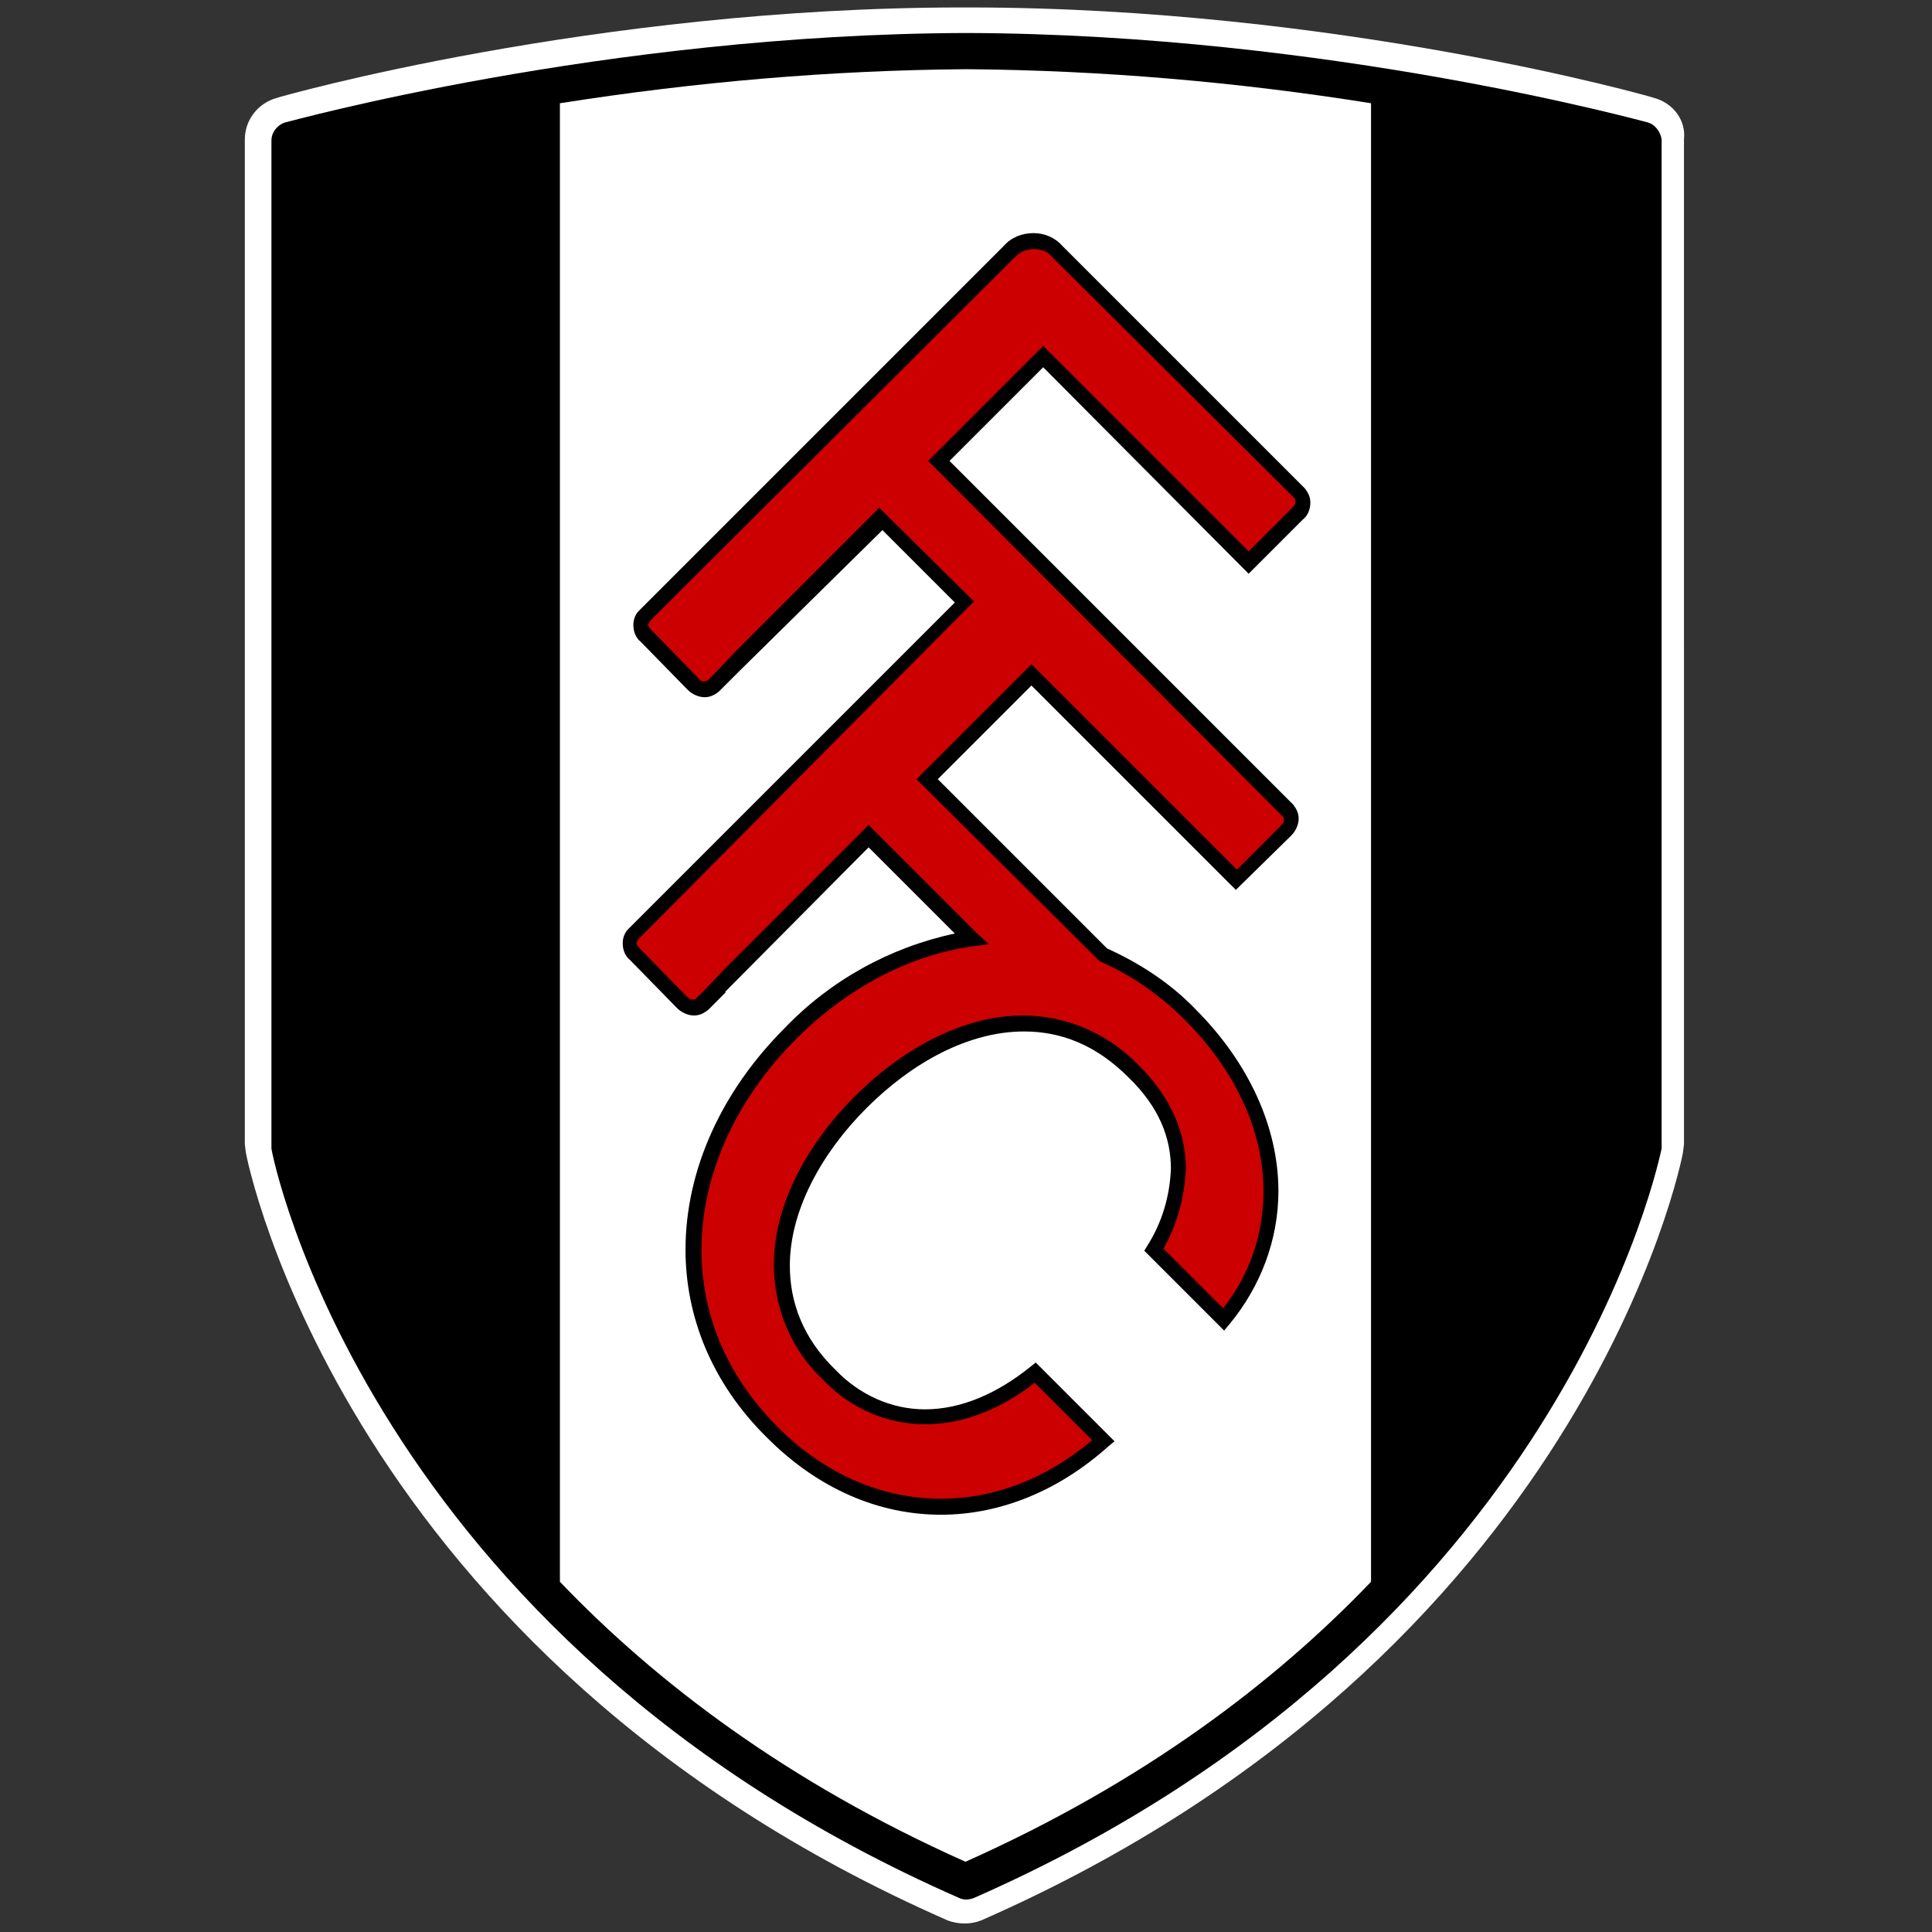 <?xml version="1.0" encoding="utf-8"?>
<svg xmlns="http://www.w3.org/2000/svg" id="Layer_1" style="enable-background:new 0 0 181.5 181.5;" version="1.1" viewBox="0 0 181.5 181.5" x="0px" y="0px">
<rect x="0" y="0" width="181.5" height="181.5" fill="#333333" stroke="none"/>
<style type="text/css">
	.st0{fill:#FFFFFF;}
	.st1{fill:#CC0000;}
</style>
<g>
	<path class="st0" d="M155.4,9.2c-0.2-0.1-29.8-8.5-64.4-8.5h-0.6c-34.6,0-64.2,8.4-64.4,8.5c-1.8,0.5-3,2.1-3,3.9v94.4l0.1,0.8&#xA;		c0.1,0.6,9.2,47.2,65.9,72.1c0.5,0.2,1.1,0.3,1.6,0.3l0,0c0.6,0,1.1-0.1,1.6-0.3c56.7-24.9,65.8-71.5,65.9-72.1l0.1-0.8V13.1&#xA;		C158.4,11.3,157.2,9.7,155.4,9.2z"/>
	<path d="M154.8,11.5c-0.1,0-29.9-8.3-64-8.4c-34.1,0.1-63.9,8.4-64,8.4c-0.7,0.2-1.3,0.9-1.3,1.7v94.4v0.3&#xA;		c0,0.3,8.8,45.9,64.6,70.4c0.4,0.2,0.9,0.2,1.4,0c55.7-24.5,64.5-70.1,64.6-70.4v-0.3V13.1C156,12.4,155.5,11.7,154.8,11.5z"/>
	<path class="st0" d="M90.8,6.5C78,6.6,65.3,7.7,52.6,9.7v138.9c9,9.4,21.3,18.8,38.1,26.3c16.8-7.5,29.1-16.9,38.1-26.3V9.7&#xA;		C116.3,7.7,103.5,6.6,90.8,6.5z"/>
	<path d="M72.1,135.1c-5.3-5.2-7.7-11.5-7.7-17.7l0,0c0-7.5,3.4-14.9,9.3-20.8l0,0c4.3-4.5,9.9-7.6,16-8.9l0,0l-8.1-8.1L68.1,93.2&#xA;		h0.1l-1.3,1.3l-0.4,0.4c-0.4,0.3-0.8,0.5-1.3,0.5l0,0c-0.6,0-1.2-0.3-1.6-0.7l0,0l-4.4-4.5c-0.5-0.4-0.7-1-0.7-1.6l0,0&#xA;		c0-0.5,0.2-1,0.5-1.3l0,0l30.7-30.7l-6.8-6.8L69.2,63.3l0,0l-1.3,1.3L67.5,65c-0.4,0.3-0.8,0.5-1.3,0.5l0,0c-0.6,0-1.2-0.3-1.6-0.7&#xA;		l0,0l-4.4-4.5c-0.5-0.4-0.7-1-0.7-1.6l0,0c0-0.5,0.2-1,0.5-1.3l0,0l34.3-34.3c0.7-0.8,1.7-1.2,2.8-1.2l0,0c1,0,2,0.4,2.7,1.2l0,0&#xA;		l22.8,22.8c0.3,0.4,0.5,0.8,0.5,1.3l0,0c0,0.6-0.2,1.2-0.7,1.6l0,0l-0.2,0.2l0,0l-0.5,0.5l0,0l-1.6,1.6l0,0l-2.3,2.3l0,0l-0.5,0.5&#xA;		L98,34.5l-8.8,8.8l32.3,32.3c0.3,0.4,0.5,0.8,0.5,1.3l0,0c0,0.6-0.3,1.2-0.7,1.6l0,0l-5.2,5.1L96.9,64.4l-8.8,8.8L104,89.1&#xA;		c3.1,1.4,6,3.3,8.3,5.7l0,0c5,5,7.8,11.1,7.8,17.1l0,0c0,4.6-1.7,9-4.6,12.5l0,0l-0.5,0.6l-7.5-7.5l0.3-0.5&#xA;		c1.4-2.2,2.1-4.7,2.2-7.2l0,0c0-2.9-1.1-5.8-4-8.6l0,0c-3.1-3.1-6.4-4.3-9.8-4.3l0,0c-5.2,0-10.5,2.9-14.8,7.2l0,0&#xA;		c-4.2,4.2-7.2,9.6-7.2,14.8l0,0c0,3.4,1.2,6.8,4.3,9.8l0,0c2.2,2.3,5.2,3.7,8.4,3.7l0,0c3.4,0,6.8-1.5,9.9-4l0,0l0.5-0.4l7.4,7.4&#xA;		l-0.6,0.5c-4.7,4.2-10.2,6.4-15.7,6.4l0,0C82.6,142.3,76.9,139.9,72.1,135.1L72.1,135.1z"/>
	<path class="st1" d="M92.9,88.7l-1.5,0.2c-5.9,0.8-11.8,3.9-16.6,8.7l0,0c-5.7,5.7-8.9,12.8-8.9,19.8l0,0c0,5.9,2.2,11.7,7.2,16.7&#xA;		l0,0c4.5,4.5,9.9,6.7,15.3,6.7l0,0c4.9,0,9.8-1.8,14.2-5.5l0,0l-5.4-5.4c-3.2,2.5-6.7,3.9-10.3,3.9l0,0c-3.6,0-7-1.5-9.5-4.1l0,0&#xA;		c-3-2.8-4.7-6.7-4.7-10.9l0,0c0-5.7,3.2-11.4,7.6-15.8l0,0c4.4-4.4,10.1-7.6,15.8-7.6l0,0c4.1,0,8,1.7,10.9,4.7l0,0&#xA;		c3.1,3.1,4.4,6.4,4.4,9.7l0,0c-0.1,2.6-0.8,5.2-2.1,7.5l0,0l5.6,5.6c2.5-3.1,3.8-7,3.8-11l0,0c0-5.6-2.6-11.3-7.4-16.1l0,0&#xA;		c-2.3-2.3-5-4.2-8-5.5l0,0l-0.1-0.1L86.1,73.2l10.8-10.8l19.3,19.3l4.1-4.1c0.3-0.4,0.3-0.2,0.3-0.6l0,0c0-0.1,0-0.2-0.1-0.3l0,0&#xA;		L87.2,43.3L98,32.5l19.3,19.3c1.1-1.1,3.7-3.7,4.1-4.1l0,0c0.3-0.4,0.3-0.2,0.3-0.6l0,0c0-0.1,0-0.2-0.1-0.3l0,0L98.8,24.1&#xA;		c-0.4-0.5-1-0.7-1.7-0.7l0,0c-0.7,0-1.3,0.3-1.7,0.7l0,0L61.1,58.3c-0.1,0.2-0.1,0.2-0.2,0.3l0,0c0,0.3-0.1,0.1,0.3,0.6l0,0&#xA;		l4.4,4.5c0.4,0.4,0.2,0.3,0.6,0.3l0,0c0.1,0,0.2,0,0.3-0.1l0,0l0.3-0.3l0,0l0,0l0,0l0.1-0.1l0,0l0.5-0.5l0,0l1.7-1.8l0,0l5.3-5.3&#xA;		l0,0l7.7-7.7l0,0l0.5-0.5l8.9,8.8L60,88.2c-0.1,0.1-0.1,0.2-0.2,0.3l0,0c0,0.3-0.1,0.1,0.3,0.6l0,0l4.4,4.5&#xA;		c0.4,0.3,0.2,0.3,0.6,0.3l0,0c0.1,0,0.2,0,0.3-0.1l0,0l0.4-0.4l0,0l0,0l0.1-0.1l0,0l0.5-0.5l0,0l1.7-1.8l0,0l5.3-5.3l0,0l7.7-7.7&#xA;		l0,0l0.5-0.5l10.1,10.1l-0.5,0.5l0.5-0.5L92.9,88.7L92.9,88.7z"/>
</g>
</svg>
